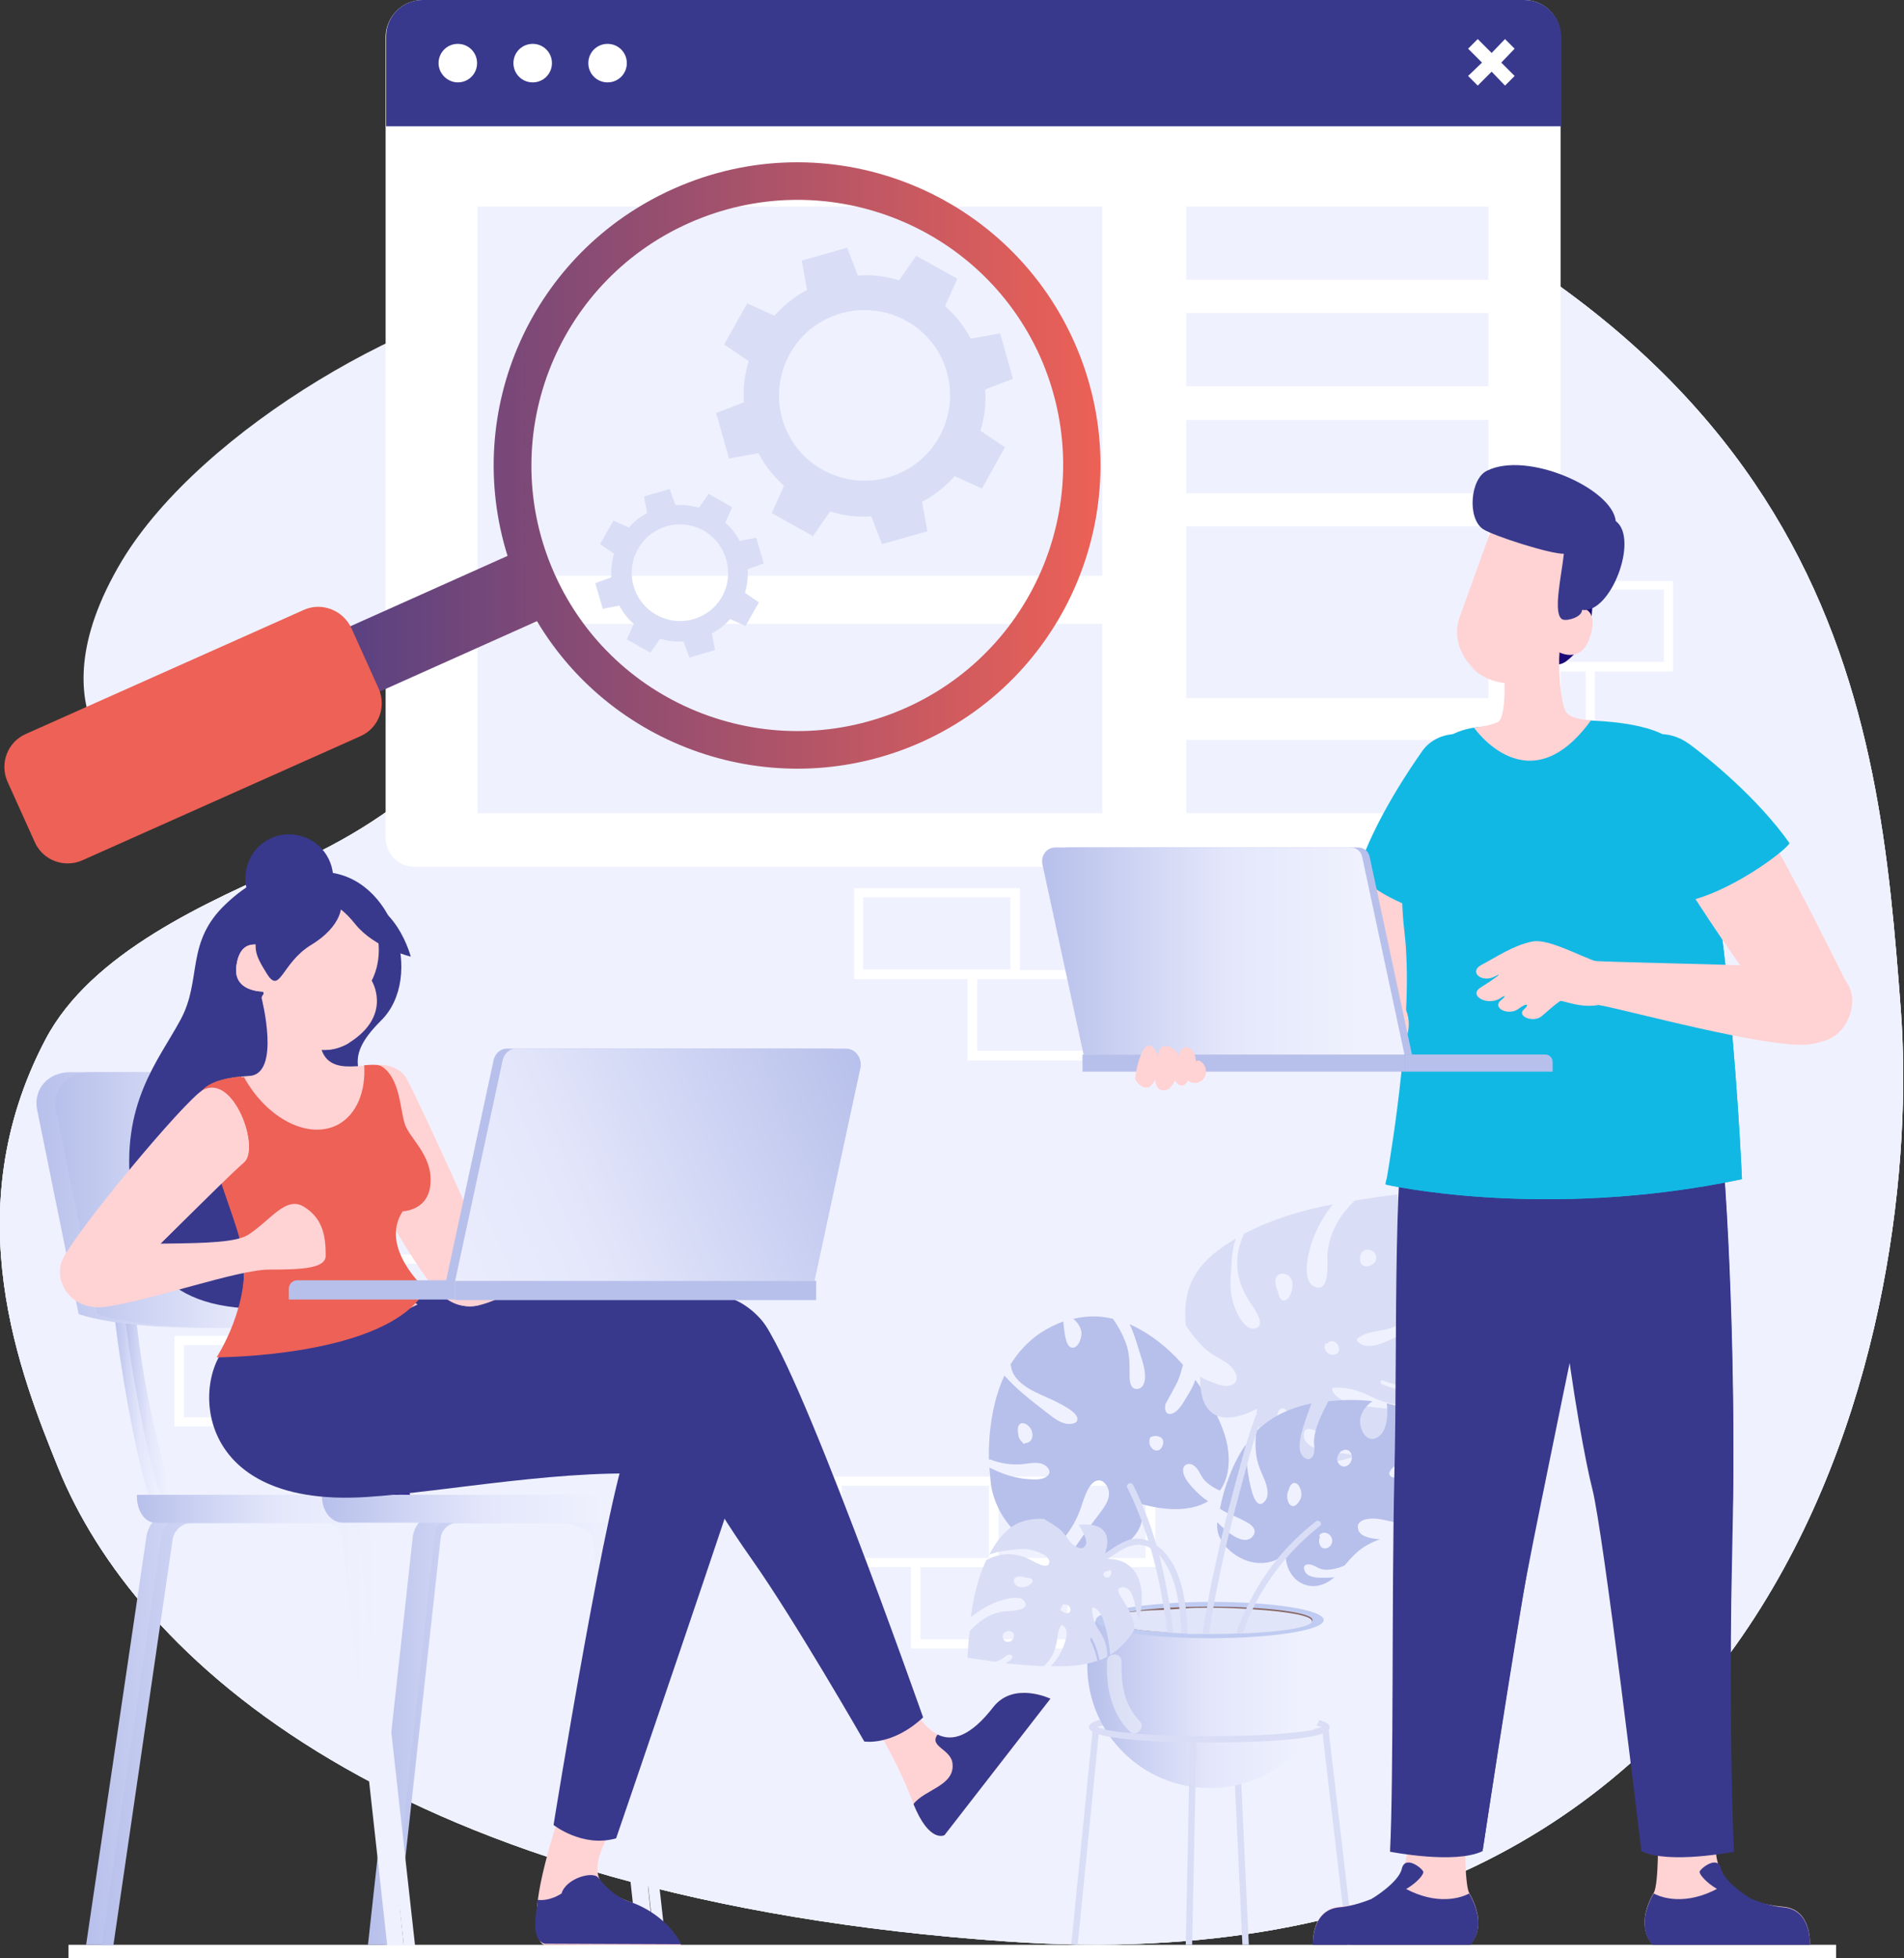 <?xml version="1.0" encoding="utf-8"?>
<!-- Generator: Adobe Illustrator 27.8.0, SVG Export Plug-In . SVG Version: 6.00 Build 0)  -->
<svg version="1.1" id="Layer_1" xmlns="http://www.w3.org/2000/svg" xmlns:xlink="http://www.w3.org/1999/xlink" x="0px" y="0px"
	 viewBox="0 0 356 366" style="enable-background:new 0 0 356 366;" xml:space="preserve">
<rect x="0" y="0" width="356" height="366" fill="#333333" stroke="none"/>
<style type="text/css">
	.st0{clip-path:url(#SVGID_00000139295941983836980950000005187931252529021320_);}
	.st1{fill:#EAF4FE;}
	.st2{fill:#EFF1FE;}
	.st3{fill:#FFFFFF;}
	.st4{fill:#D9DEF6;}
	.st5{fill:url(#SVGID_00000121277822169629275220000005742899708065535397_);}
	.st6{fill:#BFCBF1;}
	.st7{fill:#835F59;}
	.st8{opacity:0.42;fill:#FFFFFF;enable-background:new    ;}
	.st9{fill:#E1E5F9;}
	.st10{fill:#B7C0EB;}
	.st11{fill:url(#SVGID_00000168075175265288132600000002225614577801922433_);}
	.st12{fill:url(#SVGID_00000178887824690475034070000008734906771609220739_);}
	.st13{fill:url(#SVGID_00000062154844502885336020000008802783378038787262_);}
	.st14{fill:url(#SVGID_00000142150960415955502990000003537067429719924652_);}
	.st15{fill:url(#SVGID_00000053531215849417381250000003154633913352274087_);}
	.st16{fill:url(#SVGID_00000167376202321416786110000016274807509970393271_);}
	.st17{fill:#1C0A75;}
	.st18{fill:url(#SVGID_00000008145116797762424860000017166226899999244461_);}
	.st19{fill:url(#SVGID_00000124126788108968282230000008343028599310154411_);}
	.st20{fill:url(#SVGID_00000047751414220193362520000006147618227025904532_);}
	.st21{fill:url(#SVGID_00000077319945335126533350000010046841365012838568_);}
	.st22{fill:url(#SVGID_00000106843393478717462710000004386850281995306421_);}
	.st23{fill:#38398D;}
	.st24{fill:#FFD2D4;}
	.st25{fill:#ED6156;}
	.st26{fill:url(#SVGID_00000170261770748784643370000006602086626476046747_);}
	.st27{fill:#1C0A76;}
	.st28{fill:#12B8E4;}
	.st29{fill:url(#SVGID_00000180362696823241343570000017469624083407379641_);}
	.st30{fill:url(#SVGID_00000119827892864592466650000011371640042802390207_);}
</style>
<g>
	<defs>
		<rect id="SVGID_1_" width="356" height="366"/>
	</defs>
	<clipPath id="SVGID_00000012446985297786127060000008134646991755108521_">
		<use xlink:href="#SVGID_1_"  style="overflow:visible;"/>
	</clipPath>
	<g style="clip-path:url(#SVGID_00000012446985297786127060000008134646991755108521_);">
		<path class="st1" d="M8.5,194.3c-17,32.3-4.5,63,2.4,80.1c14.3,35.3,62.4,80.6,177.7,88.5c148.5,10.2,171-118.7,166.8-174.2
			c-4.2-55.5-10.6-128.3-132.5-168.8C101.2-20.6,149,120,55.2,161.3C38.6,168.6,17,178.1,8.5,194.3z"/>
		<path class="st1" d="M8.5,194.3c-17,32.3-4.5,63,2.4,80.1c14.3,35.3,62.4,80.6,177.7,88.5c148.5,10.2,171-118.7,166.8-174.2
			c-4.2-55.5-10.6-128.3-132.5-168.8C101.2-20.6,149,120,55.2,161.3C38.6,168.6,17,178.1,8.5,194.3z"/>
		<path class="st2" d="M17.3,135.7c1.4,3.3,4.5,5.6,8,5.9c13.9,1.4,34-4.5,54.8-30.6c23.2-29.1,48.7-59.2,23.8-56.9
			c-24.9,2.3-66.2,26-81.1,50.7C13.7,120,15,130.1,17.3,135.7L17.3,135.7z"/>
		<path class="st2" d="M8.5,194.3c-17,32.3-4.5,63,2.4,80.1c14.3,35.3,62.4,80.6,177.7,88.5c148.5,10.2,171-118.7,166.8-174.2
			c-4.2-55.5-10.6-128.3-132.5-168.8C101.2-20.6,149,120,55.2,161.3C38.6,168.6,17,178.1,8.5,194.3z"/>
		<path class="st3" d="M343.3,363.5H12.8v2.5h330.5V363.5z"/>
		<path class="st3" d="M84.9,251.4h-31v-16.9h31L84.9,251.4L84.9,251.4z M55.6,249.7h27.5v-13.5H55.6V249.7z"/>
		<path class="st3" d="M63.6,266.6h-31v-16.9h31V266.6z M34.4,264.9h27.5v-13.5H34.4V264.9z"/>
		<path class="st3" d="M161.4,105.5h-31V88.6h31V105.5z M132.2,103.8h27.5V90.3h-27.5V103.8z"/>
		<path class="st3" d="M216,292.9h-31V276h31V292.9z M186.7,291.2h27.5v-13.5h-27.5V291.2z"/>
		<path class="st3" d="M186.7,292.9h-31V276h31V292.9z M157.4,291.2h27.5v-13.5h-27.5V291.2z"/>
		<path class="st3" d="M201.3,308.1h-31v-16.9h31V308.1z M172.1,306.4h27.5v-13.5h-27.5V306.4z"/>
		<path class="st3" d="M190.7,183h-31V166h31V183z M161.4,181.2h27.5v-13.5h-27.5V181.2z"/>
		<path class="st3" d="M211.9,198.2h-31v-16.9h31V198.2z M182.7,196.4h27.5V183h-27.5V196.4z"/>
		<path class="st3" d="M312.8,125.5h-31v-16.9h31V125.5z M283.6,123.7h27.5v-13.5h-27.5V123.7z"/>
		<path class="st3" d="M283.6,125.5h-31v-16.9h31V125.5z M254.3,123.7h27.5v-13.5h-27.5V123.7z"/>
		<path class="st3" d="M298.2,140.7h-31v-16.9h31V140.7z M269,138.9h27.5v-13.5H269V138.9z"/>
		<path class="st4" d="M232.3,363.5l1.2,0l-1.8-38.4l-1.2,0L232.3,363.5z"/>
		<path class="st4" d="M203.6,322.8c0-2.6,17.2-2.8,22.5-2.8c5.3,0,22.5,0.2,22.5,2.8s-17.2,2.8-22.5,2.8
			C220.9,325.7,203.6,325.5,203.6,322.8z M226.1,321.2c-11.6,0-19.1,0.9-21,1.6c1.8,0.7,9.4,1.6,21,1.6s19.1-0.9,21-1.6
			C245.3,322.1,237.7,321.2,226.1,321.2z"/>
		
			<linearGradient id="SVGID_00000042694989508674957360000005146912307836278405_" gradientUnits="userSpaceOnUse" x1="203.223" y1="318.504" x2="249.029" y2="318.504">
			<stop  offset="0" style="stop-color:#B7C0EB"/>
			<stop  offset="0.51" style="stop-color:#E4E7FB"/>
			<stop  offset="0.88" style="stop-color:#EFF1FE"/>
		</linearGradient>
		<path style="fill:url(#SVGID_00000042694989508674957360000005146912307836278405_);" d="M247.4,302.8c1.1,2.6,1.7,5.5,1.7,8.5
			c0,12.6-10.2,22.9-22.9,22.9c-12.6,0-22.9-10.2-22.9-22.9c0-3,0.6-5.9,1.6-8.5H247.4z"/>
		<path class="st6" d="M204.9,302.8c0,1.8,9.5,3.4,21.3,3.4c11.7,0,21.3-1.5,21.3-3.4c0-1.9-9.5-3.4-21.3-3.4
			C214.4,299.5,204.9,301,204.9,302.8z"/>
		<path class="st7" d="M207,302.8c0,1.4,8.6,2.5,19.2,2.5c10.6,0,19.2-1.1,19.2-2.5s-8.6-2.5-19.2-2.5S207,301.5,207,302.8z"/>
		<path class="st8" d="M207,310.5c0.1-1.7,2.7-1.7,2.7,0c-0.1,4.1,0.4,8.1,3.4,11.2c1.2,1.2-0.7,3.1-1.9,1.9
			C207.7,320.1,206.8,315.3,207,310.5L207,310.5z"/>
		<path class="st4" d="M226.1,325.7c5.3,0,22.5-0.2,22.5-2.8h-1.2c0-0.1,0.1-0.2,0.1-0.2c-0.8,0.8-8.6,1.8-21.3,1.8
			c-12.7,0-20.6-1-21.3-1.8c0,0,0.1,0.1,0.1,0.2h-1.2C203.7,325.5,220.9,325.7,226.1,325.7L226.1,325.7z"/>
		<path class="st4" d="M251.9,363.5l1.2-0.1l-4.7-40.2l-1.2,0.1L251.9,363.5z"/>
		<path class="st4" d="M201.5,363.5l4-40.1l-1.2-0.1l-4,40.1L201.5,363.5z"/>
		<path class="st4" d="M222.9,363.5l0.8-38.4l-1.2,0l-0.8,38.4L222.9,363.5z"/>
		<path class="st9" d="M207,302.8c0,1,4.6,1.9,11.2,2.3c0.4,0,0.8,0.1,1.2,0.1c0.5,0,1.1,0.1,1.7,0.1c0.4,0,0.8,0,1.2,0.1
			c0.9,0,1.8,0,2.7,0c0.4,0,0.8,0,1.2,0c1.8,0,3.5,0,5.1-0.1c0.4,0,0.8,0,1.2,0c7.5-0.3,12.8-1.2,12.8-2.3c0-1-4.5-1.8-10.9-2.2
			c-0.4,0-0.8-0.1-1.3-0.1c-1.9-0.1-4-0.2-6.2-0.2h-1.2c-1.3,0-2.6,0-3.8,0.1c-0.4,0-0.8,0-1.2,0.1c-0.6,0-1.3,0.1-1.9,0.1
			c-0.4,0-0.8,0.1-1.2,0.1C211.2,301,206.9,301.9,207,302.8L207,302.8z"/>
		<path class="st10" d="M225.9,280.6c-0.8-0.5-1.6-1.2-2.2-1.8c-1-1-2.5-2.6-2.5-4c0-1.2,1.3-1.5,2.1-0.8c0.8,0.6,1.1,1.6,1.7,2.4
			c0.7,0.9,1.9,1.7,3.1,2.2c1.7-2.3,1.9-5.6,1.4-8.4c-0.6-3.3-2.8-7.9-6-12.3c-0.4,1.2-1,2.2-1.5,3c-0.6,1-1.6,2.9-2.8,3.3
			c-1.2,0.4-1.5-0.7-1.3-1.6c0-0.1,0-0.1,0-0.1c0,0,0-0.2,0.1-0.2c0-0.1,0.1-0.1,0.1-0.2c0.7-1.3,1.4-2.5,2.1-3.9c0.4-1,0.7-2,1-3.1
			c-2.8-3.2-6.2-5.9-10-7.6c0.8,1.6,1.3,3.4,1.8,5c0.5,1.6,1.8,5,0.6,6.6c-0.3,0.4-1,0.7-1.6,0.4c-0.9-0.5-0.8-2.2-0.8-3
			c0-1.9,0-3.6-0.7-5.5c-0.6-1.6-1.4-3.1-2.4-4.5c-2.4-0.6-4.8-0.6-7.4,0c0.8,0.7,1.3,1.5,1.5,2.4c0.1,0.9-0.4,2.9-1.6,3
			c-1.5,0.1-1.6-3.5-1.8-4.9c-1.4,0.5-2.8,1.2-4.2,2.1c-2.4,1.6-4.3,3.7-5.7,6c0,0,0.1,0.1,0.1,0.1c0.5,3.9,5.5,5.3,8.5,6.8
			c0.9,0.5,4.4,2.1,3.9,3.5c-0.2,0.7-1.5,0.7-2.1,0.6c-1.5-0.3-2.8-1.5-4-2.4c-2.7-2.1-5.3-4.1-7.5-6.6c-2.4,5.2-3,11.2-2.9,15.7
			c0.1,0,0.2,0,0.3,0c1.7,0.7,3.7,1,5.6,0.9c1.2-0.1,2.4-0.4,3.6-0.2c1,0.1,2.6,1.4,1.4,2.4c-1,0.9-3.1,0.6-4.3,0.5
			c-2.4-0.3-4.5-1.1-6.5-2.1c0.1,1.3,0.2,2.4,0.3,3.3c0.7,4.3,3.3,8.3,7,10.7c1.2,0.8,2.5,1.4,3.9,1.9c2.7-2.3,4.7-4.9,5.9-8.4
			c0.5-1.4,1.5-5.3,3.5-5.1c0.9,0.1,1.5,1.1,1.7,1.9c0.3,1.3-0.5,2.6-1.2,3.6c-1.1,1.5-2.2,2.9-3.3,4.4c-1,1.5-2,2.9-3.1,4.3
			c2.5,0.3,5.2,0.1,7.6-0.6c3.8-1.2,7.8-5.2,5.7-9.3C217.1,282.2,222.2,282.8,225.9,280.6L225.9,280.6z M192,269.7c0,0-0.1,0-0.2,0
			c-0.1,0.1-0.3,0.2-0.5,0.1c-0.1-0.1-0.1-0.1-0.1-0.2c-0.4-0.3-0.7-0.8-0.8-1.3c0-0.1,0-0.2,0-0.3c-0.1-0.3-0.1-0.5-0.1-0.8
			c0-0.6,0.3-1.3,1-1.2c0.8,0.1,1.6,1,1.7,1.8C193.2,268.7,192.8,269.5,192,269.7L192,269.7z M217.1,270.7c-0.4,0.5-1.1,0.6-1.6,0.1
			c-0.6-0.5-0.7-1.3-0.5-2c0-0.1,0.1-0.2,0.2-0.2c0,0,0,0,0,0c0.6-0.3,1.4-0.3,2,0.2C217.7,269.3,217.5,270.2,217.1,270.7
			L217.1,270.7z"/>
		<path class="st4" d="M258.5,258c2.1,0.8,4.3,1.3,6.5,1.6c1.2-4.2,1-8.8,0.6-13.2c-1.6,1.6-3.2,2.9-5.4,3.9
			c-1.8,0.8-4.8,2.2-6.4,0.4c-0.1-0.1-0.1-0.3,0-0.5c1.7-1.4,4-1.3,6-1.9c2-0.6,4.2-2,5.5-3.7c0-0.4-0.1-0.7-0.1-1.1
			c-0.4-3.2-1-6.5-1.6-9.7c0,0.1-0.1,0.1-0.1,0.2c-0.3,0.6-0.8,1.7-1.5,1.9c-0.7,0.1-0.9-0.7-0.8-1.2c0.2-0.8,1-1.5,1.3-2.2
			c0.2-0.5,0.4-1,0.5-1.4c-0.5-2.5-1.1-5.1-1.7-7.6c0-0.2-0.2-0.3-0.4-0.2c-2.5,0.3-5.1,0.7-7.6,1.1c-2.8,2.7-4.7,5.9-5.1,9.9
			c-0.1,1.1,0.6,7.1-2.1,6.3c-2.9-0.8-1.5-6.1-1-7.9c0.9-2.8,2.3-5.3,4.1-7.6c-5.8,1.1-11.4,2.8-16.6,5.5c-1.9,4.1-1.7,8.3,0.8,12.3
			c0.5,0.9,3.8,4.9,1.2,5.4c-2.2,0.4-3.9-3.9-4.2-5.5c-0.6-2.4-0.2-4.8-0.1-7.2c0.1-1.4,0.3-2.8,0.8-4.1c-0.1,0-0.1,0.1-0.2,0.1
			c-3.9,2.3-7.6,5.3-8.8,9.9c-0.5,2-0.6,4.1-0.4,6.2c1,1.5,2.1,2.9,3.3,4.1c1.3,1.3,2.8,1.9,4.3,2.9c1.1,0.7,2.9,2.9,1.3,4
			c-1.3,0.9-3.6-0.2-4.8-0.7c-0.5-0.2-1-0.4-1.4-0.7c-0.2,12.4,10.6,6,10.6,6c-0.1,11.3,11.5,11.4,18.6,8.8
			c-0.7-0.1-1.4-0.3-2.1-0.4c-1.4-0.2-2.9-0.3-4.3-0.6c-1.5-0.3-3.7-1.3-3.4-3.2c0.3-1.7,2.5-0.3,3.3,0.1c2.8,1.5,6,2.9,9.2,2.8
			c0.3-0.2,0.7-0.4,1-0.6c2.5-1.7,4.5-4,6-6.7c-2.8-0.1-5.5-0.3-8.2-0.7c-2-0.3-5.1-0.9-6-2.9c-0.1-0.2,0-0.5,0.3-0.5
			c2.4-0.2,4.6,0.5,6.7,1.5c2.5,1.3,5.1,1.9,7.8,1.5c0.3-0.7,0.6-1.3,0.8-2c0,0,0-0.1,0-0.1c-2.2-0.3-4.4-0.8-6.4-1.6
			C258,258.5,258.2,257.9,258.5,258L258.5,258z M254.3,234.8c0-0.1,0.1-0.2,0.1-0.2c0.1-0.5,0.5-0.9,1.1-1c1.5-0.2,2.5,1.5,1.3,2.6
			c-0.5,0.4-1.2,0.6-1.8,0.4C254.3,236.3,254.2,235.5,254.3,234.8L254.3,234.8z M240.3,265.1c-0.5,0.4-1.1,0.5-1.6,0.1
			c-0.2-0.1-0.1-0.4,0.1-0.5c0-0.4,0.2-0.9,0.4-1.2c0.4-0.4,1.1-0.3,1.4,0.2C241,264.2,240.7,264.8,240.3,265.1z M241.6,240.8
			c-0.1,0.8-0.5,1.9-1.2,2.2c-0.9,0.4-1.3-0.7-1.4-1.4c0-0.1,0-0.1,0-0.1c-0.4-0.7-0.6-1.6-0.5-2.3c0.1-1.1,1.3-1.4,2.2-0.9
			C241.6,238.8,241.8,239.9,241.6,240.8L241.6,240.8z M250.2,252.8c-0.4,0.4-1.1,0.5-1.6,0.3c-0.7-0.3-1-1-0.9-1.7
			c0-0.3,0.3-0.3,0.5-0.3c0.4-0.5,1.1-0.6,1.6-0.1C250.3,251.4,250.6,252.3,250.2,252.8L250.2,252.8z"/>
		<path class="st4" d="M203.8,306.4c0.6,1.3,1.1,2.6,1.4,4c-2.7,1-5.8,1.1-8.7,1c1-1.1,1.8-2.2,2.3-3.6c0.5-1.2,1.2-3.1-0.1-4
			c-0.1-0.1-0.2-0.1-0.3,0c-0.8,1.2-0.6,2.6-1,3.9c-0.3,1.3-1.1,2.7-2.2,3.7c-0.2,0-0.5,0-0.7,0c-2.2-0.1-4.3-0.3-6.5-0.5
			c0,0,0.1,0,0.1-0.1c0.4-0.2,1.1-0.6,1.2-1.1c0-0.4-0.5-0.5-0.8-0.4c-0.5,0.2-0.9,0.7-1.4,0.9c-0.3,0.1-0.6,0.3-0.9,0.4
			c-1.7-0.2-3.4-0.5-5.1-0.7c-0.1,0-0.2-0.1-0.2-0.2c0.1-1.6,0.2-3.2,0.4-4.8c1.7-1.9,3.7-3.3,6.3-3.7c0.8-0.1,4.7,0,4.1-1.6
			c-0.6-1.8-4.1-0.6-5.3-0.2c-1.8,0.7-3.4,1.7-4.9,2.9c0.5-3.7,1.3-7.3,2.9-10.7c2.6-1.4,5.4-1.5,8.2-0.1c0.6,0.3,3.4,2.1,3.6,0.5
			c0.1-1.4-2.8-2.2-3.8-2.4c-1.6-0.2-3.2,0.1-4.8,0.3c-1,0.1-1.8,0.4-2.7,0.7c0,0,0-0.1,0.1-0.1c1.4-2.6,3.2-5.1,6.1-6.1
			c1.3-0.4,2.7-0.6,4.1-0.5c1,0.6,2,1.2,2.9,1.9c0.9,0.8,1.4,1.6,2.1,2.5c0.5,0.6,2.1,1.7,2.7,0.6c0.6-0.8-0.3-2.3-0.7-3
			c-0.2-0.3-0.3-0.6-0.5-0.9c8.2-0.8,4.5,6.4,4.5,6.4c7.5-0.6,8.1,6.7,6.7,11.3c-0.1-0.4-0.2-0.9-0.4-1.3c-0.2-0.9-0.3-1.8-0.6-2.7
			c-0.3-1-1-2.3-2.3-2c-1.1,0.3-0.1,1.6,0.2,2.1c1.1,1.7,2.2,3.6,2.3,5.7c-0.1,0.2-0.2,0.5-0.4,0.7c-1,1.6-2.5,3.1-4.1,4.1
			c-0.2-1.7-0.4-3.5-0.9-5.1c-0.3-1.2-0.8-3.2-2.2-3.7c-0.2-0.1-0.3,0-0.3,0.2c0,1.5,0.5,2.9,1.4,4.2c1,1.5,1.5,3.1,1.4,4.8
			c-0.4,0.2-0.9,0.4-1.3,0.6c0,0-0.1,0-0.1,0c-0.3-1.4-0.7-2.7-1.4-4C204.1,306,203.7,306.1,203.8,306.4L203.8,306.4z M188.2,304.9
			c0,0-0.1,0.1-0.1,0.1c-0.3,0.1-0.6,0.3-0.6,0.8c-0.1,1,1.1,1.5,1.8,0.7c0.2-0.3,0.4-0.8,0.2-1.2
			C189.2,304.8,188.6,304.8,188.2,304.9z M207.6,294.5c0.2-0.3,0.3-0.7,0-1c-0.1-0.1-0.3-0.1-0.3,0.1c-0.3,0-0.6,0.1-0.8,0.3
			c-0.3,0.3-0.2,0.7,0.2,0.9C207.1,295,207.4,294.8,207.6,294.5z M191.6,296.6c0.5-0.1,1.2-0.4,1.4-0.9c0.3-0.6-0.5-0.8-1-0.8
			c0,0-0.1,0-0.1,0c-0.5-0.2-1.1-0.3-1.6-0.2c-0.8,0.1-0.9,0.9-0.5,1.4C190.2,296.7,191,296.7,191.6,296.6L191.6,296.6z
			 M199.9,301.4c0.3-0.3,0.3-0.7,0.1-1c-0.2-0.4-0.7-0.6-1.2-0.5c-0.2,0-0.2,0.2-0.2,0.3c-0.3,0.3-0.4,0.8,0,1
			C199,301.5,199.6,301.7,199.9,301.4L199.9,301.4z"/>
		<path class="st10" d="M268.8,279.9c-0.8,0-1.5-0.1-2.3-0.1c-1.5-0.1-3.7,0.1-5-0.9c-0.1-0.1-0.2-0.4,0-0.5c2.4-2,5,0.2,7.6,0.3
			c0.3-2,0.3-4,0.1-5.8c-0.1-1.5-0.4-2.9-1-4.1c-1.4,1.9-2.7,4-4.5,5.5c-0.8,0.6-2.7,2.4-3.6,1.7c-1.1-0.8,0.8-2.1,1.4-2.5
			c2.4-1.6,4.7-3.1,6.5-5.4c-0.9-1.9-2.3-3.4-4.3-4.3c-1.4-0.7-2.9-1.2-4.4-1.5c0.3,2.4,0,5.9-2.3,6.6c-1.6,0.4-2.5-1.4-2.7-2.9
			c-0.1-1.7,1-3.2,2.3-4.1c-2.4-0.3-4.8-0.3-7-0.1c-0.4,0-0.8,0.1-1.3,0.1c0,0,0,0.1,0,0.1c-1.1,2.2-2.4,4.6-2.6,7.1
			c-0.1,0.9,0.3,2.1-0.2,3c-0.8,1.4-2.2,0.2-2.4-0.9c-0.4-2,0.6-4.5,1.2-6.4c0.3-0.8,0.6-1.6,0.9-2.5c-2.8,0.6-5.6,1.6-8,3.3
			c-0.8,0.6-1.6,1.2-2.3,1.9c-0.3,2.4-0.2,4.9,0.7,7.1c0.6,1.6,2.4,4.6,0.7,6.2c-1.2,1.1-1.9-1-2.2-1.9c-0.8-2.8-1.1-5.9-1.2-8.9
			c-1.2,1.8-2.2,3.7-3,5.8c-0.8,2-1.4,4.1-1.8,6.2c1.5,1,3.2,1.5,4.8,2.4c0.8,0.4,2.2,1.3,1.5,2.5c-1.5,2.4-4.9-0.4-6.8-2.4
			c-0.2,1.9,0.5,3.4,1.8,4.8c2.9,3,7.4,4,11,1.2c-0.1,3.5,2.5,6.4,5.9,5.9c1.2-0.2,2.3-0.8,3.2-1.6c-0.8,0.1-1.6,0.1-2.4,0.1
			c-1,0-2.8-0.1-3.2-1.4c-0.4-1.2,0.7-1.2,1.4-1c0.9,0.3,1.5,0.9,2.6,0.9c1.2,0,2.4-0.3,3.5-0.8c1.3-1.5,2.5-2.9,4.4-3.9
			c0.7-0.4,1.4-0.7,2.2-1c-1.4-0.1-3.6-0.4-4-1.7c-0.8-2.2,2.5-2.3,3.7-2.1c1.5,0.2,2.9,0.7,4.5,0.8c1.3,0.1,2.5-0.1,3.8-0.4
			c0.3-0.2,0.5-0.4,0.8-0.6C267.7,282.9,268.4,281.5,268.8,279.9L268.8,279.9z M241.8,281.5c-0.7,0-1-0.8-1.1-1.4
			c-0.1-0.6,0-1.2,0.3-1.7c0-0.1,0-0.1,0-0.1c0.1-0.4,0.4-0.9,0.8-1.1c0.3-0.1,0.7,0.1,0.9,0.3c0.5,0.6,0.7,1.5,0.6,2.3
			C243.1,280.4,242.5,281.5,241.8,281.5L241.8,281.5z M250.2,273.4c-0.4-0.7-0.1-1.6,0.5-2.1c0.1-0.1,0.1-0.1,0.2-0.1
			c0.6-0.4,1.3-0.3,1.7,0.4c0.4,0.8,0.1,1.8-0.6,2.3C251.3,274.3,250.6,274.1,250.2,273.4z M248.9,288.7c-0.4,0.7-1.4,1-1.9,0.4
			c-0.4-0.5-0.5-1.2-0.2-1.8c-0.1-0.1-0.2-0.3,0-0.5C247.9,285.8,249.7,287.3,248.9,288.7z"/>
		<path class="st4" d="M231.2,305.2c0.4,0,0.8,0,1.2,0c0.4-1.2,0.9-2.4,1.4-3.6c0.1-0.3,0.3-0.6,0.5-1c2.9-6,7.2-11.2,12.5-15.4
			c0.6-0.5-0.3-1.3-0.8-0.8c-5.4,4.2-9.8,9.6-12.7,15.7c-0.1,0.1-0.1,0.3-0.2,0.4C232.3,302,231.7,303.6,231.2,305.2L231.2,305.2z"
			/>
		<path class="st4" d="M224.9,305.3c0.4,0,0.8,0,1.2,0c0.2-1.7,0.5-3.3,0.8-5c0.5-2.9,1.1-5.7,1.7-8.5c1.3-6,2.9-11.9,4.5-17.8
			c1.6-5.8,3.2-11.5,6.8-16.4c0.5-0.6-0.6-1.2-1-0.6c-3.4,4.7-5.2,10.2-6.7,15.8c-1.8,6.6-3.6,13.2-5,19.9c-0.6,2.6-1.1,5.1-1.5,7.7
			C225.3,302,225.1,303.6,224.9,305.3L224.9,305.3z"/>
		<path class="st4" d="M210.8,278.1c1.6,3.2,2.8,6.4,3.9,9.8c0.2,0.5,0.3,1,0.4,1.4c1.1,3.7,1.9,7.5,2.5,11.3c0.3,1.5,0.5,3,0.6,4.5
			c0.4,0,0.8,0.1,1.2,0.1c-0.2-1.5-0.4-3.1-0.6-4.6c-0.6-3.4-1.2-6.8-2.1-10.1c-0.2-0.6-0.3-1.2-0.5-1.8c-1.1-3.8-2.5-7.4-4.3-11.1
			C211.5,276.8,210.4,277.4,210.8,278.1L210.8,278.1z"/>
		<path class="st4" d="M199.7,296.3c3.1-2,6.1-4.1,9.2-6.1c1.7-1.1,3.4-1.9,5.5-1.2c0.2,0.1,0.4,0.2,0.6,0.3
			c0.6,0.3,1.1,0.7,1.5,1.1c0.6,0.6,1.1,1.3,1.5,2c1.4,2.3,2.1,5.2,2.5,8.1c0.2,1.6,0.3,3.2,0.4,4.8c0.4,0,0.8,0,1.2,0.1
			c-0.1-1.6-0.2-3.2-0.4-4.9c-0.5-4-1.6-7.9-4.2-10.6c-0.5-0.5-1-0.9-1.6-1.3c-0.5-0.3-1-0.5-1.4-0.7c-1.2-0.4-2.6-0.5-3.9,0.1
			c-1.8,0.7-3.5,2.1-5.1,3.1c-2.1,1.4-4.3,2.9-6.5,4.3C198.5,295.7,199.1,296.7,199.7,296.3L199.7,296.3z"/>
		
			<linearGradient id="SVGID_00000127014329632833530690000002314322671011541137_" gradientUnits="userSpaceOnUse" x1="71.852" y1="44.978" x2="124.422" y2="44.978" gradientTransform="matrix(1 0 0 -1 0 368)">
			<stop  offset="0" style="stop-color:#B7C0EB"/>
			<stop  offset="0.51" style="stop-color:#E4E7FB"/>
			<stop  offset="0.88" style="stop-color:#EFF1FE"/>
		</linearGradient>
		<path style="fill:url(#SVGID_00000127014329632833530690000002314322671011541137_);" d="M85.5,282.5h25.3c2.5,0,4.8,2.1,5.2,4.6
			l8.5,76.4h-2.1l-8.4-76.1c-0.2-1.5-1.6-2.8-3.1-2.8H85.5c-1.5,0-2.9,1.3-3.1,2.8L74,363.5h-2.1l8.5-76.4
			C80.7,284.6,83,282.5,85.5,282.5L85.5,282.5z"/>
		
			<linearGradient id="SVGID_00000011754302339042382200000002192065235884161190_" gradientUnits="userSpaceOnUse" x1="68.773" y1="323.022" x2="122.333" y2="323.022">
			<stop  offset="0" style="stop-color:#B7C0EB"/>
			<stop  offset="0.51" style="stop-color:#E4E7FB"/>
			<stop  offset="0.88" style="stop-color:#EFF1FE"/>
		</linearGradient>
		<path style="fill:url(#SVGID_00000011754302339042382200000002192065235884161190_);" d="M82.4,282.5l23.5,0.1
			c2.5,0,8.1,2,8.5,4.6l7.9,76.4h-3.1l-8.4-76.1c-0.2-1.5-3.9-2.8-5.4-2.8H83c-1.5,0-1.5,1.5-1.8,3l-8.1,75.8h-4.3l8.4-76.4
			C77.6,284.6,79.9,282.5,82.4,282.5z"/>
		
			<linearGradient id="SVGID_00000076586257128548098480000006488469607141546685_" gradientUnits="userSpaceOnUse" x1="16.078" y1="45.042" x2="75.448" y2="45.042" gradientTransform="matrix(1 0 0 -1 0 368)">
			<stop  offset="0" style="stop-color:#B7C0EB"/>
			<stop  offset="0.51" style="stop-color:#E4E7FB"/>
			<stop  offset="0.88" style="stop-color:#EFF1FE"/>
		</linearGradient>
		<path style="fill:url(#SVGID_00000076586257128548098480000006488469607141546685_);" d="M32.6,282.4h28.9c2.5,0,5.7,2.2,6.1,4.8
			l7.9,76.4h-3.1l-8.4-76c-0.2-1.6-1.6-2.9-3.1-2.9H33.2c-1.5,0-0.8,1-1,2.5L20,363.5h-3.9l11.3-76.4
			C27.8,284.5,30.1,282.4,32.6,282.4L32.6,282.4z"/>
		
			<linearGradient id="SVGID_00000034051952096029105310000005974110395325745843_" gradientUnits="userSpaceOnUse" x1="19.086" y1="322.949" x2="77.484" y2="322.949">
			<stop  offset="0" style="stop-color:#B7C0EB"/>
			<stop  offset="0.51" style="stop-color:#E4E7FB"/>
			<stop  offset="0.88" style="stop-color:#EFF1FE"/>
		</linearGradient>
		<path style="fill:url(#SVGID_00000034051952096029105310000005974110395325745843_);" d="M35.6,282.4h28.3c2.5,0,4.8,2.2,5.2,4.8
			l8.5,76.4h-2.1l-8.4-76c-0.2-1.6-1.6-2.9-3.1-2.9H35.6c-1.5,0-3,1.3-3.3,2.9l-11.1,76h-2.2l11.2-76.4
			C30.7,284.5,33.1,282.4,35.6,282.4L35.6,282.4z"/>
		
			<linearGradient id="SVGID_00000161602746721996557980000017082097205372666041_" gradientUnits="userSpaceOnUse" x1="21.044" y1="106.088" x2="30.906" y2="106.088" gradientTransform="matrix(1 0 0 -1 0 368)">
			<stop  offset="0" style="stop-color:#B7C0EB"/>
			<stop  offset="0.51" style="stop-color:#E4E7FB"/>
			<stop  offset="0.88" style="stop-color:#EFF1FE"/>
		</linearGradient>
		<path style="fill:url(#SVGID_00000161602746721996557980000017082097205372666041_);" d="M30.9,280.1h-2.8
			c-1.8-4.1-4.9-19.8-6.4-31.8c-0.2-1.4-0.3-2.6-0.4-3.2l-0.2-1.1l2.1-0.4C25.1,256.2,30.5,279.6,30.9,280.1L30.9,280.1z"/>
		
			<linearGradient id="SVGID_00000178896550993096066500000013054251752859569304_" gradientUnits="userSpaceOnUse" x1="23.133" y1="262.295" x2="32.481" y2="262.295">
			<stop  offset="0" style="stop-color:#B7C0EB"/>
			<stop  offset="0.51" style="stop-color:#E4E7FB"/>
			<stop  offset="0.88" style="stop-color:#EFF1FE"/>
		</linearGradient>
		<path style="fill:url(#SVGID_00000178896550993096066500000013054251752859569304_);" d="M32.5,280.1h-2.2
			c-1.9-3.9-5.1-19.7-6.7-32.1c-0.2-1.4-0.3-2.5-0.4-3.1l2.1-0.4C26.6,261,32,279.4,32.5,280.1L32.5,280.1z"/>
		<path class="st17" d="M68.4,247.7c0.5,3.5,3.5,19.9,4.5,24.9c0.8,4.1,1.5,6.3,2.1,7.6h-2.1c-1.8-4.4-4.9-20.2-6.5-32.1
			c-0.2-1.2-0.5-3.9-0.5-3.9l2.1-0.4C67.9,243.7,68.3,246.4,68.4,247.7L68.4,247.7z"/>
		
			<linearGradient id="SVGID_00000036226541003378621800000018320215793723211706_" gradientUnits="userSpaceOnUse" x1="67.836" y1="105.706" x2="76.983" y2="105.706" gradientTransform="matrix(1 0 0 -1 0 368)">
			<stop  offset="0" style="stop-color:#6A6AE8"/>
			<stop  offset="1" style="stop-color:#312890"/>
		</linearGradient>
		<path style="fill:url(#SVGID_00000036226541003378621800000018320215793723211706_);" d="M77,280.1h-2.2c-1.8-4-5-19.8-6.5-32.1
			c-0.2-1.4-0.3-2.6-0.4-3.2l2.1-0.4C72.2,268.2,76.5,279.2,77,280.1L77,280.1z"/>
		
			<linearGradient id="SVGID_00000098208460645158789200000003457007597792443044_" gradientUnits="userSpaceOnUse" x1="6.797" y1="224.294" x2="69.269" y2="224.294">
			<stop  offset="0" style="stop-color:#B7C0EB"/>
			<stop  offset="0.51" style="stop-color:#E4E7FB"/>
			<stop  offset="0.88" style="stop-color:#EFF1FE"/>
		</linearGradient>
		<path style="fill:url(#SVGID_00000098208460645158789200000003457007597792443044_);" d="M13.1,200.4h42.3c4,0,7.8,3.1,8.3,6.8
			l5.6,38.4c0,0-13.7,2.6-30.9,2.6c-17.2,0-23.7-2.6-23.7-2.6l-7.8-38.4C6.3,203.4,9.1,200.4,13.1,200.4z"/>
		
			<linearGradient id="SVGID_00000161595325316818910310000001295092461149352323_" gradientUnits="userSpaceOnUse" x1="10.406" y1="224.294" x2="75.151" y2="224.294">
			<stop  offset="0" style="stop-color:#B7C0EB"/>
			<stop  offset="0.51" style="stop-color:#E4E7FB"/>
			<stop  offset="0.88" style="stop-color:#EFF1FE"/>
		</linearGradient>
		<path style="fill:url(#SVGID_00000161595325316818910310000001295092461149352323_);" d="M16.7,200.4H59c4,0,7.8,3.1,8.3,6.8
			l7.8,38.4c0,0-16,2.6-33.2,2.6s-23.7-2.6-23.7-2.6l-7.8-38.4C9.9,203.4,12.7,200.4,16.7,200.4L16.7,200.4z"/>
		
			<linearGradient id="SVGID_00000132064155420227120780000013542395336561523128_" gradientUnits="userSpaceOnUse" x1="25.555" y1="282.066" x2="76.676" y2="282.066">
			<stop  offset="0" style="stop-color:#B7C0EB"/>
			<stop  offset="0.51" style="stop-color:#E4E7FB"/>
			<stop  offset="0.88" style="stop-color:#EFF1FE"/>
		</linearGradient>
		<path style="fill:url(#SVGID_00000132064155420227120780000013542395336561523128_);" d="M76.7,279.4c0,0.1,0,0.2,0,0.3
			c0,2.7-1.5,4.9-3.4,4.9H29c-1.9,0-3.4-2.2-3.4-4.9c0-0.1,0-0.2,0-0.3H76.7z"/>
		
			<linearGradient id="SVGID_00000008851354999189731640000006782105364367134345_" gradientUnits="userSpaceOnUse" x1="60.16" y1="85.934" x2="119.988" y2="85.934" gradientTransform="matrix(1 0 0 -1 0 368)">
			<stop  offset="0" style="stop-color:#B7C0EB"/>
			<stop  offset="0.51" style="stop-color:#E4E7FB"/>
			<stop  offset="0.88" style="stop-color:#EFF1FE"/>
		</linearGradient>
		<path style="fill:url(#SVGID_00000008851354999189731640000006782105364367134345_);" d="M120,279.4c0,0.1,0,0.2,0,0.3
			c0,2.7-1.8,4.9-3.9,4.9h-52c-2.2,0-3.9-2.2-3.9-4.9c0-0.1,0-0.2,0-0.3H120z"/>
		<path class="st23" d="M63.8,241.3c23.7-0.4,68.8,0.4,71.6,1c6.8,1.4,15.8,12.3,2.7,18.6c-11,5.2-78.6,30.6-88.1-0.2
			C46.5,249.5,56.6,241.5,63.8,241.3z"/>
		<path class="st23" d="M130.9,252.1c0.9,1,10.6,7.2,7.1,8.9c-11,5.2-78.6,30.6-88.1-0.2c-1.5-4.9-0.5-9.1,1.8-12.4
			C54.8,249.2,126.2,246.5,130.9,252.1L130.9,252.1z"/>
		<path class="st23" d="M68.6,279.8c14.4-0.9,38.2-5.6,55.6-4.1c17.4,1.5,14.5-15.3,2.9-18.3c-12.1-3.2-36.1-9.7-52.4-11.1
			c-16.2-1.4-22.8,0.1-30.6,4C36.2,254.2,33.5,282.1,68.6,279.8L68.6,279.8z"/>
		<path class="st23" d="M46.3,161.6c-1.4,4.3,0.9,9,5.2,10.4c4.3,1.4,9-0.9,10.4-5.2c1.4-4.3-0.9-9-5.2-10.4
			C52.4,154.9,47.7,157.2,46.3,161.6z"/>
		<path class="st23" d="M60.7,163c-4.7-0.2-10.5-1.5-18.3,5.8c-7.9,7.3-4.5,14.3-8.7,21.9c-4.1,7.6-11.2,15.6-9.2,31.9
			c1.7,13.6,6.4,23.3,28.8,21.9c22.4-1.4,21.7-27.1,18-35.3c-3.7-8.3-7.7-10.8-0.1-18.4C79.5,182.7,73.6,163.6,60.7,163z"/>
		<path class="st24" d="M64,207.6c1.1,8.3,13.6,29.4,17.7,33.7c4.3,4.5,11.1,3.6,10.7-1.8c-0.3-4.5-14.9-35.1-16.2-37.6
			C73.5,196.6,62.8,198.7,64,207.6L64,207.6z"/>
		<path class="st24" d="M48.9,186.5c0,0,3.7,14.3-2.3,14.6c-3.3,0.2-8,0.9-9.3,3.6c-1,2.2,0.6,5.7,2.1,10.3
			c3.9,11.8,5.3,14.9,5.9,18.4c1.8,10.3-3.6,18.3-3.6,18.3s19.2,0.8,36.4-7.9c0,0-6-2.7-6-8.8c0-2.6,1.4-6.4,3.1-8.5
			c0,0,5-0.1,5.2-5.4c0.3-5.3-4.2-8.4-4.9-11.2c-0.8-2.8-0.9-8.2-4.1-10.4c-2.4-1.7-11.7,3.3-11.7-6.3
			C59.6,183.4,49.6,183.5,48.9,186.5L48.9,186.5z"/>
		<path class="st25" d="M40.5,253.7c0,0,32.1,0,39.1-12.7c0,0-8.8-7.8-4.3-14.6c0,0,5-0.1,5.2-5.4c0.3-5.3-4.2-8.4-4.9-11.2
			c-0.8-2.8-0.9-8.2-4.1-10.4c-0.7-0.5-1.9-0.4-3.4-0.3c0.3,4.9-1.4,9.2-4.9,11.1c-5.5,2.9-13.3-1.1-17.6-8.9
			c-3.2,0.3-7.1,1.1-8.2,3.5c-1,2.2,7.4,25.2,8,28.6C47.1,243.7,40.5,253.7,40.5,253.7L40.5,253.7z"/>
		<path class="st25" d="M41.7,251.8c0,0,15.9-1.8,15.9-11.3c0-2.1-0.8-8.6-0.8-8.6c-2.7-0.5-5.1-2.3-6-5c-1.2-3.8,0.9-8.4,4.9-9.5
			l3.4-1c-6.3-1.8-11.6-6.8-13.6-13.6c-0.1-0.5-0.3-1-0.4-1.6c-3.1,0.3-6.8,1.1-7.9,3.5c-1,2.2,0.6,5.7,2.1,10.3
			c3.9,11.8,5.3,14.9,5.9,18.4C47.1,243.8,41.7,251.8,41.7,251.8z"/>
		<path class="st24" d="M45.6,217.2c-4.8,4.2-21.7,21.7-25.5,24.7c-4.7,3.6-10.2-1-8.6-6c1.4-4.3,23.3-30.6,26.5-32.2
			C43.7,200.7,48.7,214.6,45.6,217.2L45.6,217.2z"/>
		<path class="st24" d="M19.9,239.6c1.4-1.2,2.6-2.6,3.9-3.8c2.6-2.5,5.5-4.6,8.2-7.1c5.2-4.7,12-12.2,11.2-19.7
			c-0.2-2-0.9-3.8-2-5.3c4.1,2,6.9,11.5,4.4,13.6c-4.8,4.2-19.9,19.8-23.8,22.7c-1.3,1-2.8,1.5-4.3,1.5
			C18.4,240.9,19.2,240.2,19.9,239.6z"/>
		<path class="st24" d="M70.5,174.6c0,0,1.2,4.4-1,8.7c0,0,3.8,6.1-3.6,11.2c-7.5,5.1-15.4-2.1-16.7-9.2c0,0-5.7,0.2-5-4.8
			c0.7-5,4-4.4,7.1-2.9c0,0,7.5-10.5,11.5-9.7C66.8,168.6,69.8,169.8,70.5,174.6z"/>
		<path class="st24" d="M44.2,180.5c0.7-5,4-4.4,7.1-2.9c0,0,7.5-10.5,11.5-9.7c3.2,0.6,5.7,1.5,7,4.3c-2.4-1.4-14.6,6.3-16.4,12.4
			c-1.9,6.2,3.7,12,9.9,10.8c0.7-0.1,1.5-0.3,2.2-0.6c-7.3,4.6-15-2.5-16.2-9.4C49.2,185.3,43.5,185.5,44.2,180.5L44.2,180.5z"/>
		<path class="st24" d="M14.4,233.6c8.3-2.2,27.6,0,32-2.8c4.3-2.8,7.1-7.4,10.5-5.2c3.5,2.2,4,5.5,4,9.1c0,2.4-4.5,2.6-10.4,2.6
			c-5.9-0.1-22.5,5.9-31.1,7C10.9,245.1,8.7,235,14.4,233.6L14.4,233.6z"/>
		<path class="st24" d="M83,233.6c7.5-4.2,31.9-6.9,35.4-10.7c3.5-3.9,2.9-8.1,8.2-7.1c5.4,1,6.5,2.6,7.4,6.1
			c0.9,3.5-4.2,5.4-10.1,6.1c-5.8,0.8-26.8,13.9-33.7,15.8C82,246.1,78,236.4,83,233.6z"/>
		<path class="st23" d="M60.7,168.8c0,0,2.1-0.6,5.7,3.9c3.6,4.5,10.4,6.1,10.4,6.1S73,164,60.7,168.8z"/>
		<path class="st23" d="M63.3,167.2c1.3,1.8,0.5,6-5.1,9.4c-5.6,3.4-5.8,9.4-8.3,5.4c-2.5-4-2.4-4.6-1.6-8.8
			C49.2,168.9,60.5,163.2,63.3,167.2z"/>
		<path class="st10" d="M152.5,239.4H85.1v3.6h67.5V239.4z"/>
		<path class="st10" d="M85.1,242.9H54v-2c0-0.9,0.7-1.6,1.6-1.6h29.5V242.9z"/>
		<path class="st10" d="M150.6,239.4H83.4l8.9-41.3c0.3-1.2,1.3-2.1,2.4-2.1h60.5c2.4,0,4.2,2.4,3.6,4.8L150.6,239.4L150.6,239.4z"
			/>
		
			<linearGradient id="SVGID_00000055688669592259178210000002095285222786485918_" gradientUnits="userSpaceOnUse" x1="163.122" y1="167.765" x2="53.247" y2="118.673" gradientTransform="matrix(1 0 0 -1 0 368)">
			<stop  offset="0" style="stop-color:#B7C0EB"/>
			<stop  offset="0.51" style="stop-color:#E4E7FB"/>
			<stop  offset="0.88" style="stop-color:#EFF1FE"/>
		</linearGradient>
		<path style="fill:url(#SVGID_00000055688669592259178210000002095285222786485918_);" d="M152.3,239.4H85.1l8.9-41.3
			c0.3-1.2,1.3-2.1,2.4-2.1h61.8c1.7,0,3,1.7,2.7,3.5L152.3,239.4z"/>
		<path class="st24" d="M117.6,355.4c-11.1-4-3.5-11.3-1.6-17.6l-10.2-2.1c0,0-4.9,13.5-5.4,21c-0.5,7.4,1.6,6.8,1.6,6.8l25.3,0.1
			C127.4,363.5,125,358.1,117.6,355.4L117.6,355.4z"/>
		<path class="st23" d="M117.6,355.4c-2.3-0.8-4.1-2.4-5.7-4.4c-1-1.4-6.1,0.1-6.9,2.9c0,0-2.1,1.5-4.5,1.2c0,0.5,0,1-0.1,1.4
			c-1.3,7.1,1.7,6.8,1.7,6.8l25.3,0.1C127.4,363.5,125,357.9,117.6,355.4L117.6,355.4z"/>
		<path class="st23" d="M117.9,269c-4,7.6-14.4,72.1-14.4,72.1s5.4,4.3,11.7,2.5c0,0,23-67.2,24.2-71.8
			C140.2,268.2,124.4,256.6,117.9,269z"/>
		<path class="st24" d="M161.3,318.8l7.3-4.1c3.6,8.9,8.8,15.1,17.1,4.4c3.8-4.9,10.7-1.6,10.7-1.6L176.6,343c0,0-3,1.7-6.1-6.6
			C167.1,327.4,161.3,318.8,161.3,318.8z"/>
		<path class="st23" d="M178.1,329.7c-0.2-2.8-4.5-3.2-2.8-5.5c2.8,1.4,6.2,0.3,10.4-5.1c3.8-4.9,10.7-1.6,10.7-1.6L176.6,343
			c0,0-2.8,1.6-5.8-5.8C172.8,334.5,178.5,333.8,178.1,329.7z"/>
		<path class="st23" d="M140.6,291.5c8.1,11.5,21,34,21,34s5.2,0.9,11-4.5c0,0-24.4-69.4-30.7-74.7
			C136.1,241.3,104.5,240.2,140.6,291.5L140.6,291.5z"/>
		<path class="st3" d="M291.8,6.8v149.8c0,3-2.4,5.4-5.4,5.4H77.5c-3,0-5.4-2.4-5.4-5.4V6.8C72.2,3.1,75.2,0,79,0H285
			C288.8,0,291.8,3.1,291.8,6.8z"/>
		<path class="st23" d="M291.8,23.6H72.2V6.8C72.2,3.1,75.2,0,79,0H285c3.8,0,6.9,3.1,6.9,6.8V23.6z"/>
		<path class="st3" d="M110,11.8c0-2,1.6-3.6,3.6-3.6c2,0,3.6,1.6,3.6,3.6c0,2-1.6,3.6-3.6,3.6C111.6,15.4,110,13.8,110,11.8z"/>
		<path class="st3" d="M96,11.8c0-2,1.6-3.6,3.6-3.6c2,0,3.6,1.6,3.6,3.6c0,2-1.6,3.6-3.6,3.6C97.6,15.4,96,13.8,96,11.8z"/>
		<path class="st3" d="M82,11.8c0-2,1.6-3.6,3.6-3.6c2,0,3.6,1.6,3.6,3.6c0,2-1.6,3.6-3.6,3.6C83.7,15.4,82,13.8,82,11.8z"/>
		<path class="st3" d="M274.5,9.1l1.8-1.8l2.6,2.6l2.5-2.6l1.8,1.8l-2.5,2.6l2.5,2.5l-1.8,1.8l-2.5-2.6l-2.6,2.6l-1.8-1.8l2.6-2.5
			L274.5,9.1z"/>
		<path class="st2" d="M206.1,38.6H89.3v69h116.8V38.6z"/>
		<path class="st2" d="M278.3,38.6h-56.5v13.7h56.5V38.6z"/>
		<path class="st2" d="M278.3,138.3h-56.5V152h56.5V138.3z"/>
		<path class="st2" d="M278.3,98.4h-56.5v32.1h56.5V98.4z"/>
		<path class="st2" d="M278.3,78.5h-56.5v13.7h56.5V78.5z"/>
		<path class="st2" d="M278.3,58.5h-56.5v13.7h56.5V58.5z"/>
		<path class="st2" d="M206.1,116.6H89.3V152h116.8V116.6z"/>
		<path class="st4" d="M179,52.1l-7.7-4.3l-3.2,4.6c-2.5-0.8-5.1-1.1-7.7-0.9l-2-5.2l-8.5,2.4l1,5.5c-2.3,1.2-4.3,2.8-6.1,4.8
			l-5.1-2.3l-4.3,7.7l4.6,3.1c-0.8,2.5-1.1,5.1-0.9,7.7l-5.2,2l2.4,8.5l5.5-1c1.2,2.3,2.8,4.3,4.8,6.1l-2.3,5.1l7.7,4.3l3.2-4.6
			c2.5,0.8,5.1,1.1,7.7,0.9l2,5.2l8.5-2.4l-1-5.5c2.3-1.2,4.3-2.8,6.1-4.8l5.1,2.3l4.3-7.7l-4.6-3.1c0.8-2.5,1.1-5.1,0.9-7.7l5.2-2
			l-2.4-8.5l-5.5,1c-1.2-2.3-2.8-4.3-4.8-6.1L179,52.1z M175.6,81.7c-4.3,7.7-14.1,10.4-21.8,6.1c-7.7-4.3-10.4-14-6.1-21.7
			c4.3-7.7,14.1-10.4,21.8-6.1C177.2,64.3,179.9,74,175.6,81.7z"/>
		<path class="st4" d="M136.9,94.8l-4.4-2.5l-1.8,2.6c-1.4-0.4-2.9-0.6-4.4-0.5l-1.1-3l-4.8,1.4l0.6,3.1c-1.3,0.7-2.5,1.6-3.4,2.7
			l-2.9-1.3l-2.5,4.4l2.6,1.8c-0.4,1.4-0.6,2.9-0.5,4.4l-3,1.1l1.4,4.8l3.1-0.6c0.7,1.3,1.6,2.5,2.7,3.4l-1.3,2.9l4.4,2.5l1.8-2.6
			c1.4,0.4,2.9,0.6,4.4,0.5l1.1,3l4.8-1.4l-0.6-3.1c1.3-0.7,2.5-1.6,3.4-2.7l2.9,1.3l2.5-4.4l-2.6-1.8c0.4-1.4,0.6-2.9,0.5-4.4
			l3-1.1l-1.4-4.8l-3.1,0.6c-0.7-1.3-1.6-2.5-2.7-3.4L136.9,94.8L136.9,94.8z M135,111.5c-2.4,4.3-7.9,5.9-12.3,3.4
			c-4.3-2.4-5.9-7.9-3.4-12.3c2.4-4.3,7.9-5.9,12.3-3.4C135.9,101.7,137.4,107.2,135,111.5z"/>
		<path class="st27" d="M297.8,113c0.1-0.5-2.2-4.3-2.6-4.3c-0.1,0-3.9,11.3-4.8,12.1c-0.7,0.6-1.9,2.1-0.9,2.9
			c0.9,0.8,2.3,0.6,3.2,0C298.1,119.7,297.5,114.3,297.8,113L297.8,113z"/>
		<path class="st24" d="M273.9,342.1l-10.8,0.5c0.7,8.8-3.7,13-12.7,13.8c-5.3,0.5-4.9,7-4.9,7h29.4c0,0,3.5-3.1-0.2-9.6
			C273.8,352.2,273.9,342.1,273.9,342.1L273.9,342.1z"/>
		<path class="st23" d="M250.4,356.5c-5.3,0.5-4.9,7-4.9,7h29.4c0,0,3.5-3.1-0.2-9.6c-2,1.1-7,2.3-13.3-1.7
			C259,354.1,254.1,356.2,250.4,356.5L250.4,356.5z"/>
		<path class="st23" d="M256.5,354.9c0,0,5-3,5.6-5.6c0.6-2.6,3.7-0.2,4,0.5C266.5,350.5,262.5,354.8,256.5,354.9z"/>
		<path class="st23" d="M264.2,198.6c-4.1,17.2-2.8,49.5-3.5,77.6c-0.5,22.4-0.1,55.9-0.8,69.9c0,0,12.1,2.4,17.3-0.1
			c0,0,8.8-58,11-66c2.2-8,9.3-58.8,3.6-80.6C286.1,177.8,265.8,191.9,264.2,198.6z"/>
		<path class="st23" d="M291.3,221.4c0,0-6.8,32.5-8.9,54.9c-0.8,9-5.2,69.7-5.2,69.7s6-40,8.1-50.8c2.9-15.2,11.2-55,11.2-55
			L291.3,221.4z"/>
		<path class="st24" d="M310,342.1l10.8,0.5c-0.7,8.8,3.7,13,12.7,13.8c5.3,0.5,4.9,7,4.9,7H309c0,0-3.5-3.1,0.2-9.6
			C310.2,352.2,310,342.1,310,342.1L310,342.1z"/>
		<path class="st23" d="M333.5,356.5c5.3,0.5,4.9,7,4.9,7H309c0,0-3.5-3.1,0.2-9.6c2,1.1,7,2.3,13.3-1.7
			C325,354.1,329.8,356.2,333.5,356.5L333.5,356.5z"/>
		<path class="st23" d="M327.4,354.9c0,0-5-3-5.6-5.6c-0.6-2.6-3.7-0.2-4,0.5C317.5,350.5,321.5,354.8,327.4,354.9z"/>
		<path class="st23" d="M324.2,346.1c0,0-12.1,2.4-17.3-0.1c0,0-7.1-59.8-9.2-67.8s-11-57-5.4-78.8c5.7-21.7,26-7.7,27.6-0.9
			c0.7,2.8,1.2,6.3,1.6,10.4c2.1,21,2.9,55.9,2.5,74.6c-0.1,5.1-0.2,10.5-0.3,15.8C323.5,317.4,323.7,335.3,324.2,346.1L324.2,346.1
			z"/>
		<path class="st23" d="M321.5,209.1c-0.3-0.7-0.6-1.3-1-2c-0.9-1.7-1.8-3.2-3.7-3.7c-1.1-0.3-2.7-0.1-3.9,0c-1.6,0-7-0.6-7.2,2
			c3.8,8.1,7.6,16.3,10.2,25c2.6,8.9,4.9,17.7,4.5,27c-0.2,5.1-0.5,10.1-0.1,15.2c0.4,5.4,1.5,10.6,2.4,15.9
			c0.6,3.7,0.8,7.4,0.9,11.1c0.1-5.3,0.1-10.6,0.3-15.8C324.5,265,323.7,230.1,321.5,209.1L321.5,209.1z"/>
		<path class="st24" d="M279.7,153.3c-0.6,7.6-13.8,35.5-16.1,40.7c-2.9,6.3-15,5.6-15-0.8c-0.1-5.7,12.2-40.7,14.5-44.3
			C267.2,142.4,280.5,143.8,279.7,153.3L279.7,153.3z"/>
		<path class="st28" d="M275.4,172.6c4.2-9.5,5.8-21.3,6.2-25.5c0.8-10-11.7-13-15.9-6.4c-1.1,1.6-8.9,12.6-11.9,22.5
			C259.4,169.7,273.9,172.7,275.4,172.6L275.4,172.6z"/>
		<path class="st28" d="M259.1,221.4c0,0,29.6,6.8,66.6-1c0,0-0.9-21.4-3.4-42.7c-0.4-3.2-0.8-6.5-1.3-9.6
			c-0.7-4.9-1.5-9.7-2.4-13.9c-1.2-5.8-2.7-10.8-4.4-14c-2.8-5.4-15.8-5.4-17.8-5.6c-2-0.2-17,1.2-17,1.2s-6.4-0.5-9.8,2.9
			c-3.4,3.4-9.1,18.4-7,35.5c1.8,15.1-2.3,40.1-3.3,46C259.1,220.9,259,221.4,259.1,221.4L259.1,221.4z"/>
		<path class="st28" d="M259.1,221.4c0,0,29.6,6.8,66.6-1c0,0-0.9-21.4-3.4-42.7c-0.4-3.2-0.8-6.5-1.3-9.6
			c-0.7-4.9-1.5-9.7-2.4-13.9l-17-8c0,0,5.1,21.7,12.3,35.9c7.3,14.2,11.9,44.2-54.5,38C259.1,220.9,259.1,221.4,259.1,221.4z"/>
		<path class="st24" d="M281.2,124.6c0,0,0.7,9.6-1.2,10.4c-1.9,0.8-4.4,1-4.4,1s10.2,14.8,21.9-1.4c0,0-3.5,0-4.6-1.4
			c-1.1-1.4-1.7-8.3-1.2-12.9L281.2,124.6L281.2,124.6z"/>
		<path class="st24" d="M292.5,133.5c-1.1-1.4-1.3-9.1-0.8-13.7l-5.6,2.8c1.2,1.1,1.9,3.9,3.2,6.4c1.3,3.3,1.8,7.5-1.3,9.8
			c-2.4,1.8-5,1.1-8,0.2c4,3,9.6,4.1,15.9-3.6C296,135.5,293.6,134.9,292.5,133.5L292.5,133.5z"/>
		<path class="st24" d="M256.1,199.7c-7.2,1.6-34.2-1.2-39.3-1.6c-6.2-0.5-8.7-9.9-2.3-10c6.1-0.2,41-3.3,44.6-2.5
			C265.4,187,265.1,197.7,256.1,199.7z"/>
		<path class="st24" d="M323.7,145.7c5.6,5.3,19,33,21.6,38.1c3.2,6.2-2.8,13.2-8.5,10.3c-4.9-2.5-25.6-34.2-27-38.3
			C307.4,148.6,316.8,139.1,323.7,145.7L323.7,145.7z"/>
		<path class="st24" d="M338.2,195.2c-7.3,0.9-34-6.4-39-7.3c-6.1-1.1-7.7-8.8-1.3-8.3c6.1,0.4,41.2,0.8,44.6,1.9
			C348.7,183.6,347.4,194.2,338.2,195.2L338.2,195.2z"/>
		<path class="st28" d="M334.6,157.6c-6-8.5-15.3-16-18.7-18.5c-8.1-5.9-17.1,3.3-13.7,10.3c0.8,1.8,5.5,11.5,12.5,19.2
			C323.2,167.1,333.9,159,334.6,157.6L334.6,157.6z"/>
		<path class="st24" d="M276.8,184.6c2.4-1.5,4.6-3.1,2.7-2.1c-2.4,1.3-4.9-0.8-2.6-2.1c3-1.6,6.1-3.7,9.5-4.4
			c3.6-0.8,10.9,4,14.4,4.3c1.4,0.1,0.4,6.7-0.7,7.2c-3.7,1.4-7.9-0.6-8.4-0.4c-1.4,1-2.1,1.7-3.4,2.8c-1.6,1.4-4.9,0-3.3-1.3
			c1-0.9,0.5-1.2-1-0.1c-1.9,1.5-5.2-0.1-3.3-1.6c0.8-0.6,0.9-1.1-0.2-0.3C278.1,188.1,274.5,186.1,276.8,184.6L276.8,184.6z"/>
		<path class="st24" d="M297.6,180.3l4.8,0.3l-0.9,6.8c0,0-2.1-0.2-3.1-0.3C297.4,187,297.6,180.3,297.6,180.3L297.6,180.3z"/>
		<path class="st24" d="M334.6,180.7c0,0,0.7,0.2,0,0.8c-0.7,0.6,6,2.9,6,2.9l3.8-0.5l-2.5-5h-8.7L334.6,180.7L334.6,180.7z"/>
		<path class="st24" d="M279,98.5l-6.1,16.9c-1.6,4.6,1.1,9.8,6,11.5c5,1.8,10.4-0.5,12.1-5l0.1-0.4c0,0,4.3,2.7,6.1-2.4
			c1.8-5.1-1.3-5.4-1.3-5.4l2.9-8.1L279,98.5L279,98.5z"/>
		<path class="st24" d="M295.9,113.8l3.7-10.3l-7-2.5c0,0-1.3,3.7-1.4,3.8l-6.4,17.6c-1.1,3.1-5,4.5-8,3.3c-1-0.4-1.7-1-2.3-1.7
			c1.1,1.4,2.6,2.5,4.4,3.1c5,1.8,10.4-0.5,12.1-5l0.1-0.4c0,0,4.3,2.7,6.1-2.4C299,114.1,295.9,113.8,295.9,113.8L295.9,113.8z"/>
		<path class="st23" d="M302.1,97.4C302.1,97.4,302.1,97.3,302.1,97.4c-0.6-6.1-16.6-13.2-24.1-9.4c-3.1,1.5-3.7,8.9-0.7,10.9
			c2,1.3,12.7,4.7,15.1,4.6c-0.4,4-2.2,11.5-0.2,12.3c1,0.3,3.6-0.5,3.6-1.8C301.2,114.8,306.5,100.6,302.1,97.4L302.1,97.4z"/>
		<path class="st10" d="M262.6,197.1h-60.2v3.2h60.2V197.1z"/>
		<path class="st10" d="M262.6,200.3h27.7v-1.8c0-0.8-0.6-1.4-1.4-1.4h-26.3L262.6,200.3L262.6,200.3z"/>
		<path class="st10" d="M204,197.1h60l-7.9-36.9c-0.2-1.1-1.1-1.8-2.2-1.8h-54c-2.1,0-3.7,2.1-3.3,4.3L204,197.1z"/>
		
			<linearGradient id="SVGID_00000133517061706972061670000000752554765657448876_" gradientUnits="userSpaceOnUse" x1="194.91" y1="190.232" x2="262.591" y2="190.232" gradientTransform="matrix(1 0 0 -1 0 368)">
			<stop  offset="0" style="stop-color:#B7C0EB"/>
			<stop  offset="0.51" style="stop-color:#E4E7FB"/>
			<stop  offset="0.88" style="stop-color:#EFF1FE"/>
		</linearGradient>
		<path style="fill:url(#SVGID_00000133517061706972061670000000752554765657448876_);" d="M202.6,197.1h60l-7.9-36.9
			c-0.2-1.1-1.1-1.8-2.2-1.8h-55.2c-1.6,0-2.7,1.5-2.4,3.1L202.6,197.1L202.6,197.1z"/>
		<path class="st24" d="M225.4,199.6c-0.2-0.6-0.9-1.6-1.6-1.3c-0.1,0-0.2,0.1-0.2,0.1c0-0.4-0.1-0.8-0.2-1.2
			c-0.3-0.9-1.3-2-2.3-1.2c-0.4,0.3-0.6,0.8-0.8,1.3c-0.3-0.8-0.8-1.4-1.8-1.7c-1.4-0.4-1.8,0.6-2,1.7c-0.4-1-1.2-2.5-2.3-1.6
			c-0.6,0.5-0.9,1.6-1.2,2.3c-0.3,1-0.6,2.1-0.7,3.2c0,0,0,0.1,0,0.1c-0.1,0.1-0.1,0.3,0,0.5c0.6,1.1,2,2.1,3,1
			c0.3-0.3,0.5-0.6,0.7-1c0.1,1,0.4,1.9,1.4,2c1.1,0.1,1.8-0.8,2.3-1.9c0,0,0,0.1,0,0.1c0.3,0.4,0.8,1,1.4,0.9
			c0.5-0.1,0.8-0.5,1.1-1c0,0.1,0.1,0.2,0.2,0.3C224.3,203,225.9,201.4,225.4,199.6L225.4,199.6z"/>
		
			<linearGradient id="SVGID_00000112595176334246343440000001559740098741360828_" gradientUnits="userSpaceOnUse" x1="31.883" y1="87.275" x2="205.775" y2="87.275">
			<stop  offset="0" style="stop-color:#373A8C"/>
			<stop  offset="1" style="stop-color:#ED6156"/>
		</linearGradient>
		<path style="fill:url(#SVGID_00000112595176334246343440000001559740098741360828_);" d="M200.8,63.8L200.8,63.8
			c-12.8-28.5-46.3-41.3-74.9-28.5c-26.6,11.9-39.5,41.5-31,68.6l-63,28.2l5.5,12.2l63-28.2c14.5,24.3,45.3,34.5,71.9,22.6
			C200.8,125.9,213.6,92.4,200.8,63.8z M169.4,132.3c-25.1,11.2-54.5,0-65.7-25c-11.2-25,0-54.4,25.1-65.6c25.1-11.2,54.5,0,65.7,25
			C205.6,91.8,194.4,121.1,169.4,132.3z"/>
		<path class="st25" d="M65.7,117.4l5.1,11.3c1.5,3.4,0,7.4-3.4,8.9l-52,23.2c-3.4,1.5-7.4,0-8.9-3.4l-5.1-11.3
			c-1.5-3.4,0-7.4,3.4-8.9l52-23.2C60.1,112.5,64.1,114,65.7,117.4z"/>
	</g>
</g>
</svg>
